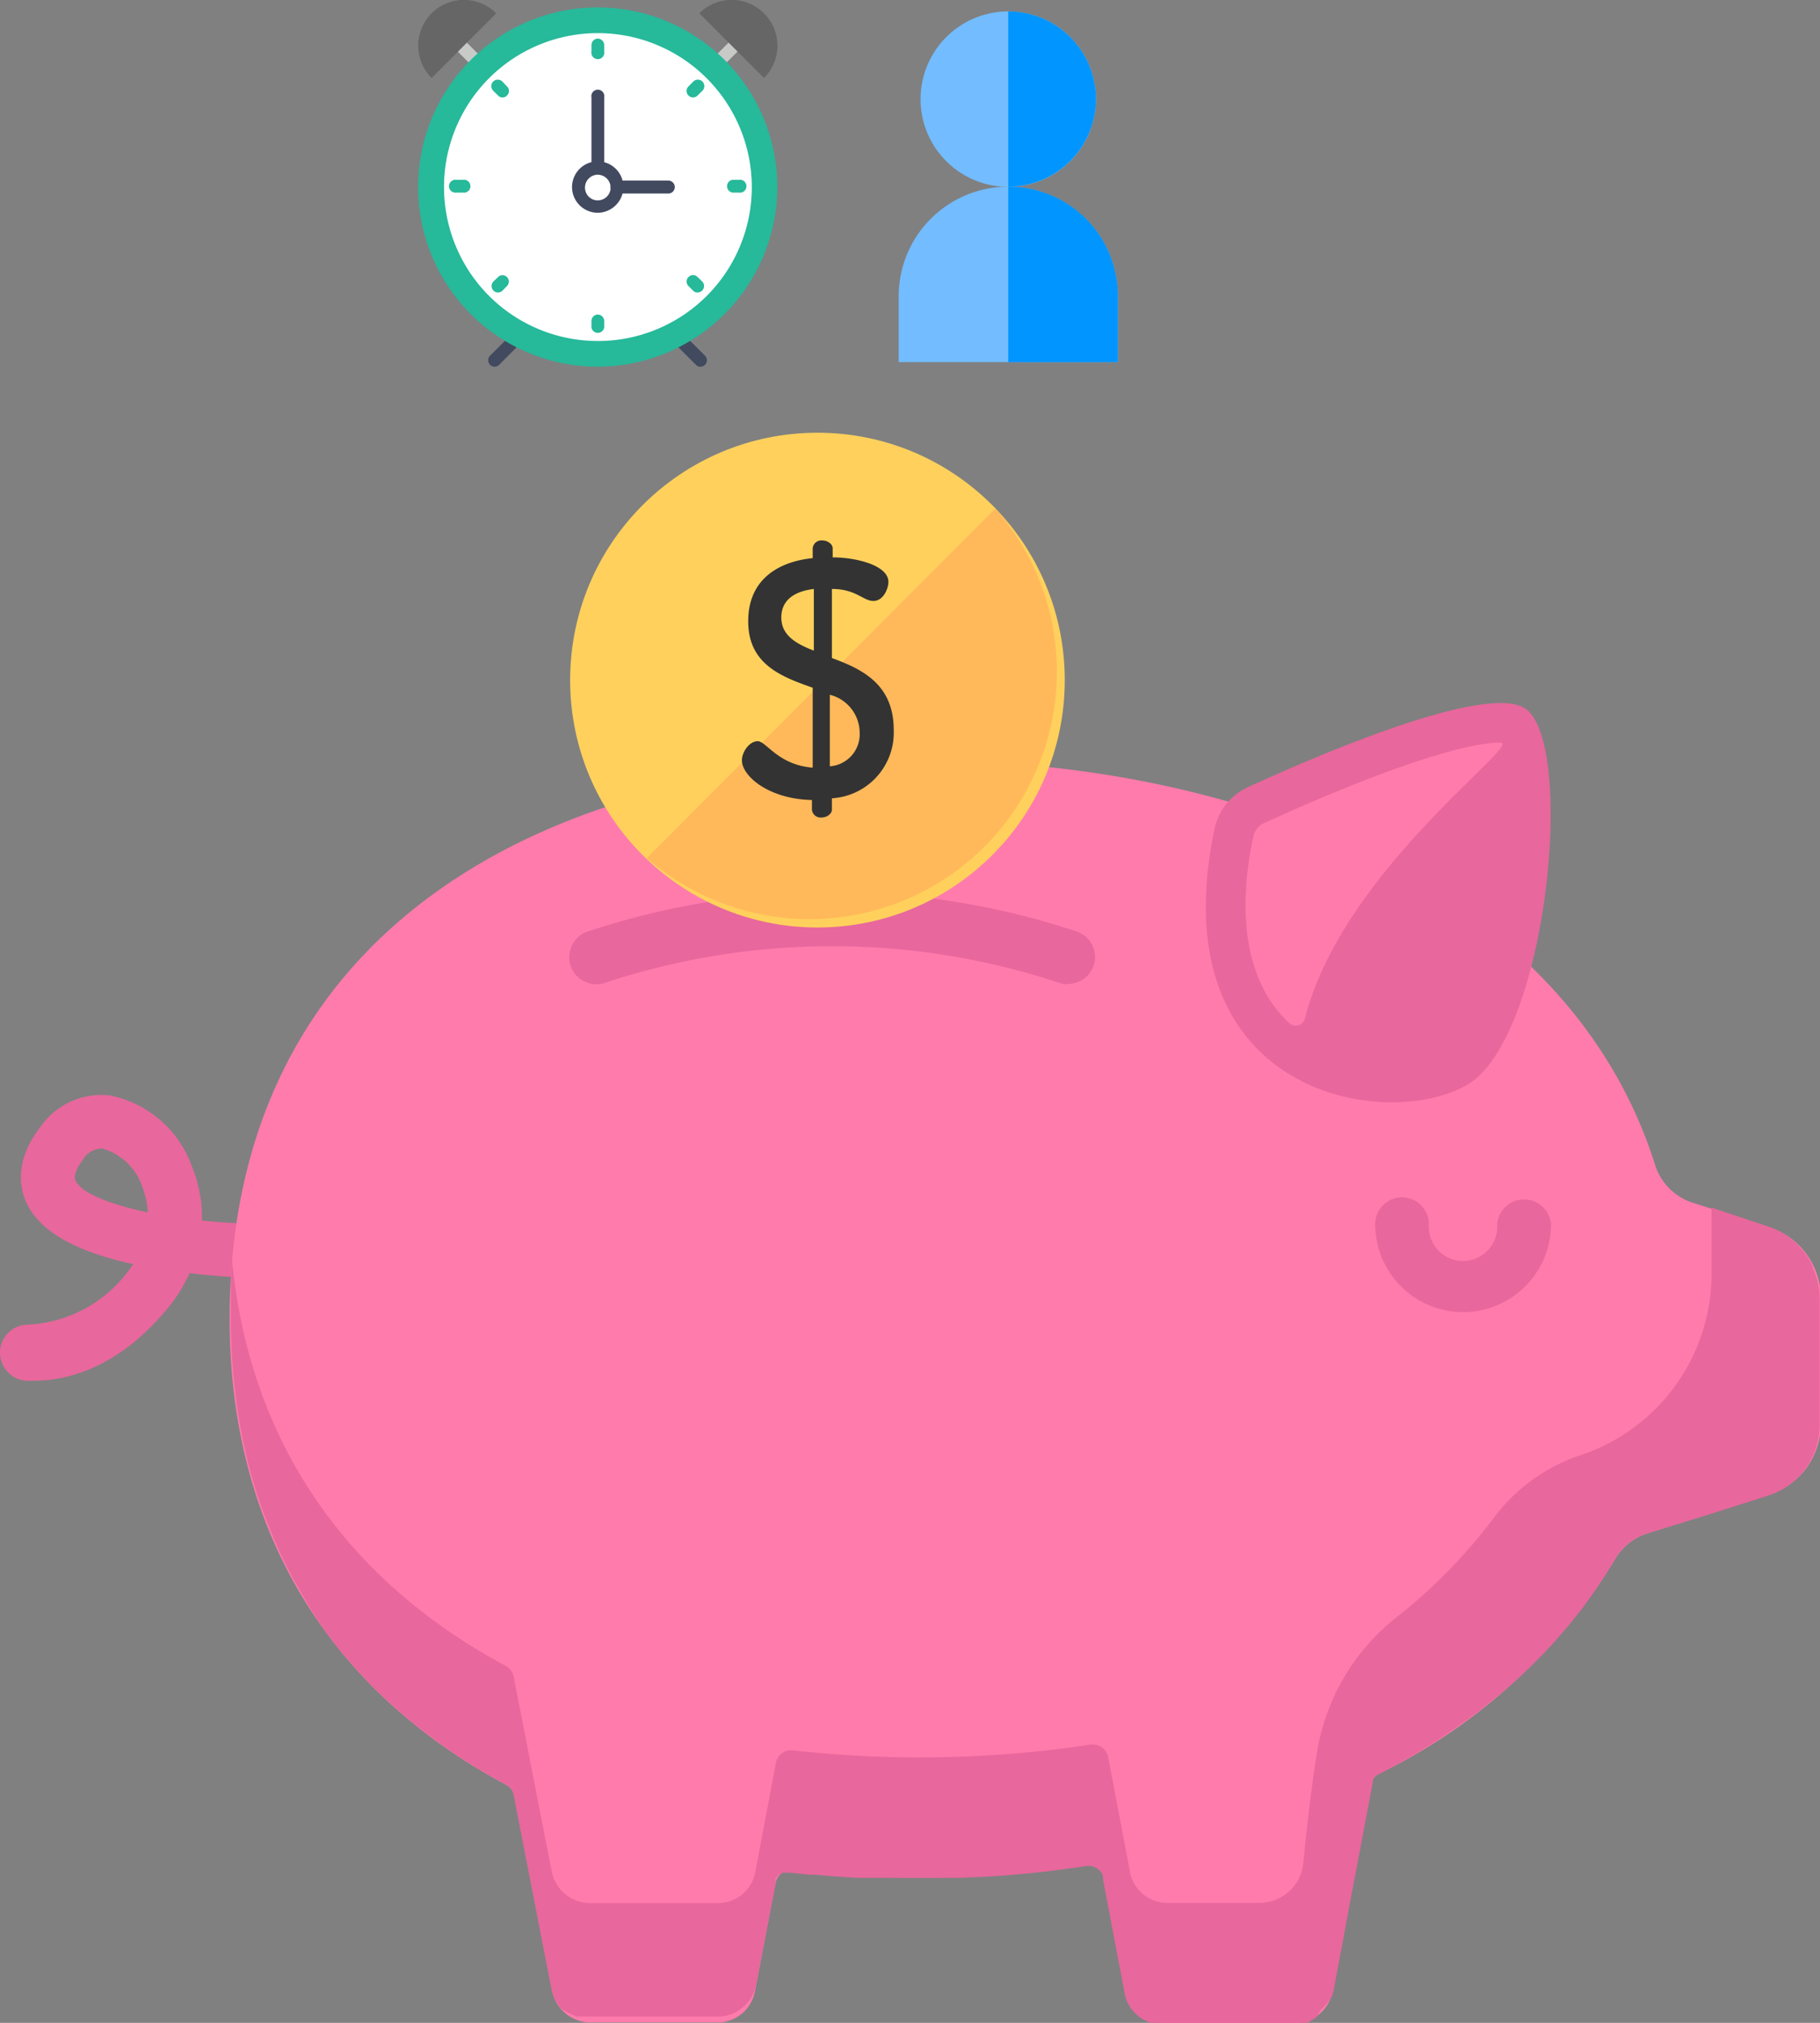<svg xmlns="http://www.w3.org/2000/svg" xmlns:xlink="http://www.w3.org/1999/xlink" viewBox="0 0 95.67 106.3"><rect x="0" y="0" width="95.67" height="106.3" fill="#808080" stroke="none"/><defs><style>.cls-1{fill:none;}.cls-2{fill:#e8679c;}.cls-3{fill:#ff7bac;}.cls-4{fill:#ffd15c;}.cls-5{fill:#ffb95a;}.cls-6{fill:#333;}.cls-7{fill:#fff;}.cls-8{fill:#424a60;}.cls-9{fill:#c7cac7;}.cls-10{fill:#26b99a;}.cls-11{clip-path:url(#clip-path);}.cls-12{fill:#666;}.cls-13{fill:#73bcff;}.cls-14{fill:#0095ff;}</style><clipPath id="clip-path" transform="translate(0 -0.05)"><rect class="cls-1" x="21.98" width="18.91" height="19.72"/></clipPath></defs><title>save</title><g id="Layer_2" data-name="Layer 2"><g id="Layer_1-2" data-name="Layer 1"><path class="cls-2" d="M1.74,72.61H1.42A1.48,1.48,0,0,1,0,71.13H0a1.47,1.47,0,0,1,1.45-1.47,7,7,0,0,0,5.28-2.8A4.33,4.33,0,0,0,7,66.48c-3-.66-4.86-1.69-5.58-3.16C1,62.45.78,61,2.13,59.26a3.9,3.9,0,0,1,3.68-1.64,5.8,5.8,0,0,1,4.29,3.75,7.12,7.12,0,0,1,.52,2.82c.85.09,1.71.14,2.55.16a1.45,1.45,0,0,1,1.44,1.4,1.41,1.41,0,0,1-1.44,1.43c-.07,0-1.44,0-3.2-.23a8.3,8.3,0,0,1-1,1.66C6.26,72,3.47,72.61,1.74,72.61Zm3.55-12.2a1.16,1.16,0,0,0-.91.55c-.21.29-.56.82-.41,1.13.33.68,1.85,1.26,3.8,1.67a4.35,4.35,0,0,0-.29-1.34,3.11,3.11,0,0,0-2.05-2Z" transform="translate(0 -0.05)"/><path class="cls-3" d="M93,64.54l-4-1.28a3.05,3.05,0,0,1-2-2C82.4,46.7,65.41,40,48.31,40c-20,0-36.24,9.14-36.24,29.34,0,11.64,5.71,19.79,14.53,24.5a.8.8,0,0,1,.42.56l2,10.26a2.06,2.06,0,0,0,2,1.67h6.67a2,2,0,0,0,2-1.67L40.77,99a.81.81,0,0,1,.9-.66,57.54,57.54,0,0,0,6.64.38,61.37,61.37,0,0,0,9-.67.81.81,0,0,1,.92.65l1.14,6a2,2,0,0,0,2,1.67h6.68a2.05,2.05,0,0,0,2-1.67l2-10.86a.8.8,0,0,1,.42-.57A29.76,29.76,0,0,0,84.89,82a3,3,0,0,1,1.65-1.35L93,78.6a3.92,3.92,0,0,0,2.72-3.73v-6.6A3.92,3.92,0,0,0,93,64.54Z" transform="translate(0 -0.05)"/><path class="cls-2" d="M95.17,66.36a4,4,0,0,0-.63-.85h0a3.84,3.84,0,0,0-1.57-1l-3-1v3.47a10.05,10.05,0,0,1-6.83,9.52h0a9.44,9.44,0,0,0-4.63,3.33A28.34,28.34,0,0,1,73.46,85a11.35,11.35,0,0,0-4.24,7.2c-.32,2-.56,4.22-.71,5.76a2.33,2.33,0,0,1-2.31,2.09H61.39a2,2,0,0,1-2-1.67l-1.14-6a.82.82,0,0,0-.92-.65,60,60,0,0,1-9,.67,57.56,57.56,0,0,1-6.64-.37.81.81,0,0,0-.9.65l-1.08,5.71a2,2,0,0,1-2,1.67H31a2.06,2.06,0,0,1-2-1.67L27,88.16a.82.82,0,0,0-.42-.57c-8-4.28-13.46-11.4-14.39-21.4h0c0,.25,0,.5-.05.75h0V67c0,.23,0,.45,0,.68s0,.19,0,.28,0,.35,0,.52,0,.57,0,.86a31.76,31.76,0,0,0,.27,4.2,28.76,28.76,0,0,0,1,4.7l.08.24c.06.2.13.4.2.6a2.25,2.25,0,0,0,.08.24c.19.53.39,1,.61,1.55a.77.77,0,0,0,.07.16c.1.25.21.49.33.73l.06.12c.1.22.21.44.32.66l.06.11.38.7.09.14A23,23,0,0,0,17,85.62a2.43,2.43,0,0,0,.14.2l.36.47.14.19c.17.21.33.42.51.62h0l.52.6.17.18c.13.15.27.29.4.43l.17.18.56.56h0l.66.61c.44.4.9.79,1.37,1.16s1,.74,1.46,1.09l.76.51.71.44a1.37,1.37,0,0,0,.2.13l.54.32.21.12.74.41.15.1a.63.63,0,0,1,.11.12l0,0,.06.1s0,0,0,0a1,1,0,0,1,.05.16l2,10.26a3.57,3.57,0,0,0,.1.35c0,.06.05.11.07.17l.09.15.09.15.11.14.14.14.05,0,.1.09.06,0,.11.08.05,0,.18.1h0l.19.07.06,0,.13,0,.07,0,.14,0h7a2,2,0,0,0,.86-.19,1.92,1.92,0,0,0,.31-.18,1.78,1.78,0,0,0,.26-.22,1.86,1.86,0,0,0,.33-.41,2.16,2.16,0,0,0,.25-.67L40.77,99h0a.57.57,0,0,1,0-.14s0,0,0,0a.36.36,0,0,1,0-.09l0,0,.09-.11a.79.79,0,0,1,.3-.2h0l.09,0h.27l1.08.11.27,0,1.09.09h0l1.1.07h.28l1.11,0c.56,0,1.13,0,1.7,0,.75,0,1.51,0,2.27,0l1.16-.05h.11l1.06-.07h0c.77-.06,1.53-.13,2.3-.22h0l1-.13.51-.07.55-.08a.82.82,0,0,1,.86.49h0a.75.75,0,0,1,0,.16l.57,3,.57,3a2,2,0,0,0,2,1.67h7l.14,0,.07,0,.13,0,.06,0,.19-.07h0l.18-.1,0,0,.11-.08.06,0,.1-.09,0,0,.14-.14,0-.07a1.7,1.7,0,0,0,.15-.22A3.18,3.18,0,0,0,70,105a3.57,3.57,0,0,0,.1-.35l.45-2.38L71,99.83l.3-1.55.84-4.46h0l.07-.4.34-.17h0L73,93l.5-.27c.14-.07.28-.16.42-.24l.53-.3.42-.26.5-.31.44-.29L76.3,91l.43-.3.45-.32.41-.31.44-.33.39-.32.44-.35.38-.33.41-.36.37-.34.4-.38c.12-.11.23-.23.35-.35l.39-.38.33-.37c.13-.13.25-.26.37-.4l.32-.37.36-.42.3-.38c.11-.14.23-.28.34-.43l.29-.4.31-.43.28-.42.3-.44c.12-.19.22-.38.34-.57a3.79,3.79,0,0,0,.2-.34,2.89,2.89,0,0,1,1.62-1.31h0l3.27-1,3.14-1a3.92,3.92,0,0,0,2.72-3.73v-6.6a3.93,3.93,0,0,0-.36-1.64C95.27,66.54,95.22,66.45,95.17,66.36Z" transform="translate(0 -0.05)"/><path class="cls-2" d="M63.85,43.58a3.11,3.11,0,0,1,1.76-2.17c3.44-1.58,12.2-5.37,14.46-4.19,2.82,1.48,1.34,17.43-3,19.87S60.91,57.51,63.85,43.58Z" transform="translate(0 -0.05)"/><path class="cls-2" d="M76.91,69a4.62,4.62,0,0,1-4.62-4.62,1.41,1.41,0,1,1,2.82,0,1.8,1.8,0,1,0,3.59,0,1.42,1.42,0,0,1,2.83,0A4.62,4.62,0,0,1,76.91,69Z" transform="translate(0 -0.05)"/><path class="cls-2" d="M56.14,51.77a1.41,1.41,0,0,1-.45-.07,38,38,0,0,0-23.9,0A1.41,1.41,0,1,1,30.9,49a40.75,40.75,0,0,1,25.69,0,1.41,1.41,0,0,1-.45,2.75Z" transform="translate(0 -0.05)"/><path class="cls-3" d="M78.87,39.07c-2,0-6.71,1.62-12.39,4.22a1,1,0,0,0-.6.72c-.83,3.93-.39,7.09,1.28,9.15a6.79,6.79,0,0,0,.64.68.49.49,0,0,0,.79-.25C70.56,45.77,80.15,39.07,78.87,39.07Z" transform="translate(0 -0.05)"/><circle class="cls-4" cx="42.97" cy="35.74" r="13"/><path class="cls-5" d="M52.32,26.77,34,45.14A13,13,0,0,0,52.32,26.77Z" transform="translate(0 -0.05)"/><path class="cls-6" d="M42.68,42.09C40.46,42.05,39,40.86,39,40c0-.42.38-1,.83-1s1.07,1.25,2.89,1.39v-4.2c-1.61-.57-3.39-1.21-3.39-3.49s1.69-3.15,3.39-3.32v-.52a.46.46,0,0,1,.51-.41c.27,0,.54.19.54.41v.48c1.21,0,2.93.41,2.93,1.29,0,.33-.25,1-.79,1S45,31,43.73,31v3.63c1.55.57,3.25,1.35,3.25,3.78A3.46,3.46,0,0,1,43.73,42v.6c0,.22-.27.41-.54.41a.46.46,0,0,1-.51-.41v-.55Zm.1-7.85V31c-1,.12-1.71.57-1.71,1.5S41.84,33.88,42.78,34.24Zm.84,2.32v3.76a1.69,1.69,0,0,0,1.57-1.76A2.07,2.07,0,0,0,43.62,36.56Z" transform="translate(0 -0.05)"/><path class="cls-7" d="M40.19,9.88a8.77,8.77,0,1,1-8.77-8.77,8.77,8.77,0,0,1,8.77,8.77Z" transform="translate(0 -0.05)"/><path class="cls-7" d="M36.48,9.88a5.06,5.06,0,1,1-5.06-5.06,5.06,5.06,0,0,1,5.06,5.06Z" transform="translate(0 -0.05)"/><path class="cls-8" d="M26,19.32a.33.33,0,0,1-.24-.1.34.34,0,0,1,0-.48l1.33-1.32a.33.33,0,0,1,.47.47l-1.32,1.33a.34.34,0,0,1-.24.1Z" transform="translate(0 -0.05)"/><path class="cls-8" d="M36.82,19.32a.31.31,0,0,1-.24-.1l-1.34-1.34a.33.33,0,0,1,0-.47.33.33,0,0,1,.48,0l1.34,1.33a.34.34,0,0,1-.24.58Z" transform="translate(0 -0.05)"/><path class="cls-9" d="M37.52,3.88a.34.34,0,0,1-.24-.1.33.33,0,0,1,0-.47l1-1a.32.32,0,0,1,.47,0,.33.33,0,0,1,0,.47l-1,1a.31.31,0,0,1-.24.1Z" transform="translate(0 -0.05)"/><path class="cls-9" d="M25.32,3.88a.34.34,0,0,1-.24-.1l-1-1a.33.33,0,0,1,0-.47.33.33,0,0,1,.48,0l1,1a.33.33,0,0,1,0,.47.31.31,0,0,1-.24.1Z" transform="translate(0 -0.05)"/><path class="cls-10" d="M31.42,19.32a9.44,9.44,0,1,1,9.44-9.44,9.46,9.46,0,0,1-9.44,9.44Zm0-17.53a8.09,8.09,0,1,0,8.1,8.09,8.1,8.1,0,0,0-8.1-8.09Z" transform="translate(0 -0.05)"/><path class="cls-10" d="M31.42,2.08a.34.34,0,0,0-.33.34v.34a.34.34,0,1,0,.67,0V2.42a.34.34,0,0,0-.34-.34Z" transform="translate(0 -0.05)"/><path class="cls-10" d="M31.42,16.58a.34.34,0,0,0-.33.34v.34a.34.34,0,0,0,.67,0v-.34a.34.34,0,0,0-.34-.34Z" transform="translate(0 -0.05)"/><path class="cls-10" d="M38.84,9.5H38.5a.34.34,0,0,0,0,.67h.34a.34.34,0,1,0,0-.67Z" transform="translate(0 -0.05)"/><path class="cls-10" d="M24.34,9.5H24a.34.34,0,1,0,0,.67h.33a.34.34,0,1,0,0-.67Z" transform="translate(0 -0.05)"/><path class="cls-10" d="M36.43,4.35l-.24.24a.34.34,0,0,0,0,.48.34.34,0,0,0,.48,0l.24-.24a.34.34,0,1,0-.48-.48Z" transform="translate(0 -0.05)"/><path class="cls-10" d="M26.18,14.61l-.24.23a.34.34,0,0,0,0,.48.33.33,0,0,0,.24.1.34.34,0,0,0,.24-.1l.23-.24a.33.33,0,1,0-.47-.47Z" transform="translate(0 -0.05)"/><path class="cls-10" d="M36.67,14.61a.33.33,0,0,0-.48,0,.33.33,0,0,0,0,.47l.24.24a.31.31,0,0,0,.24.1.34.34,0,0,0,.24-.58Z" transform="translate(0 -0.05)"/><path class="cls-10" d="M26.42,4.35a.34.34,0,1,0-.48.48l.24.24a.31.31,0,0,0,.24.1.3.3,0,0,0,.23-.1.33.33,0,0,0,0-.48Z" transform="translate(0 -0.05)"/><path class="cls-8" d="M35.13,10.22h-2.7a.34.34,0,0,1,0-.68h2.7a.34.34,0,0,1,0,.68Z" transform="translate(0 -0.05)"/><path class="cls-8" d="M31.42,9.2a.33.33,0,0,1-.33-.33V5.16a.34.34,0,1,1,.67,0V8.87a.34.34,0,0,1-.34.33Z" transform="translate(0 -0.05)"/><g class="cls-11"><path class="cls-8" d="M31.42,11.23a1.35,1.35,0,1,1,1.35-1.35,1.36,1.36,0,0,1-1.35,1.35Zm0-2a.68.68,0,0,0-.67.68.67.67,0,0,0,.67.67.68.68,0,0,0,.68-.67.69.69,0,0,0-.68-.68Z" transform="translate(0 -0.05)"/><path class="cls-12" d="M40.16.75a2.4,2.4,0,0,1,0,3.4L36.76.75a2.4,2.4,0,0,1,3.4,0Z" transform="translate(0 -0.05)"/><path class="cls-12" d="M22.69.75a2.4,2.4,0,0,0,0,3.4L26.08.75a2.39,2.39,0,0,0-3.39,0Z" transform="translate(0 -0.05)"/></g><path class="cls-13" d="M53,.65a4.61,4.61,0,1,0,4.61,4.6A4.61,4.61,0,0,0,53,.65Z" transform="translate(0 -0.05)"/><path class="cls-13" d="M58.76,15.62v3.46H47.24V15.62a5.76,5.76,0,1,1,11.52,0Z" transform="translate(0 -0.05)"/><path class="cls-14" d="M57.61,5.25A4.62,4.62,0,0,1,53,9.86V.65a4.62,4.62,0,0,1,4.61,4.6Z" transform="translate(0 -0.05)"/><path class="cls-14" d="M58.76,15.62v3.46H53V9.86a5.74,5.74,0,0,1,5.76,5.76Z" transform="translate(0 -0.05)"/></g></g></svg>
